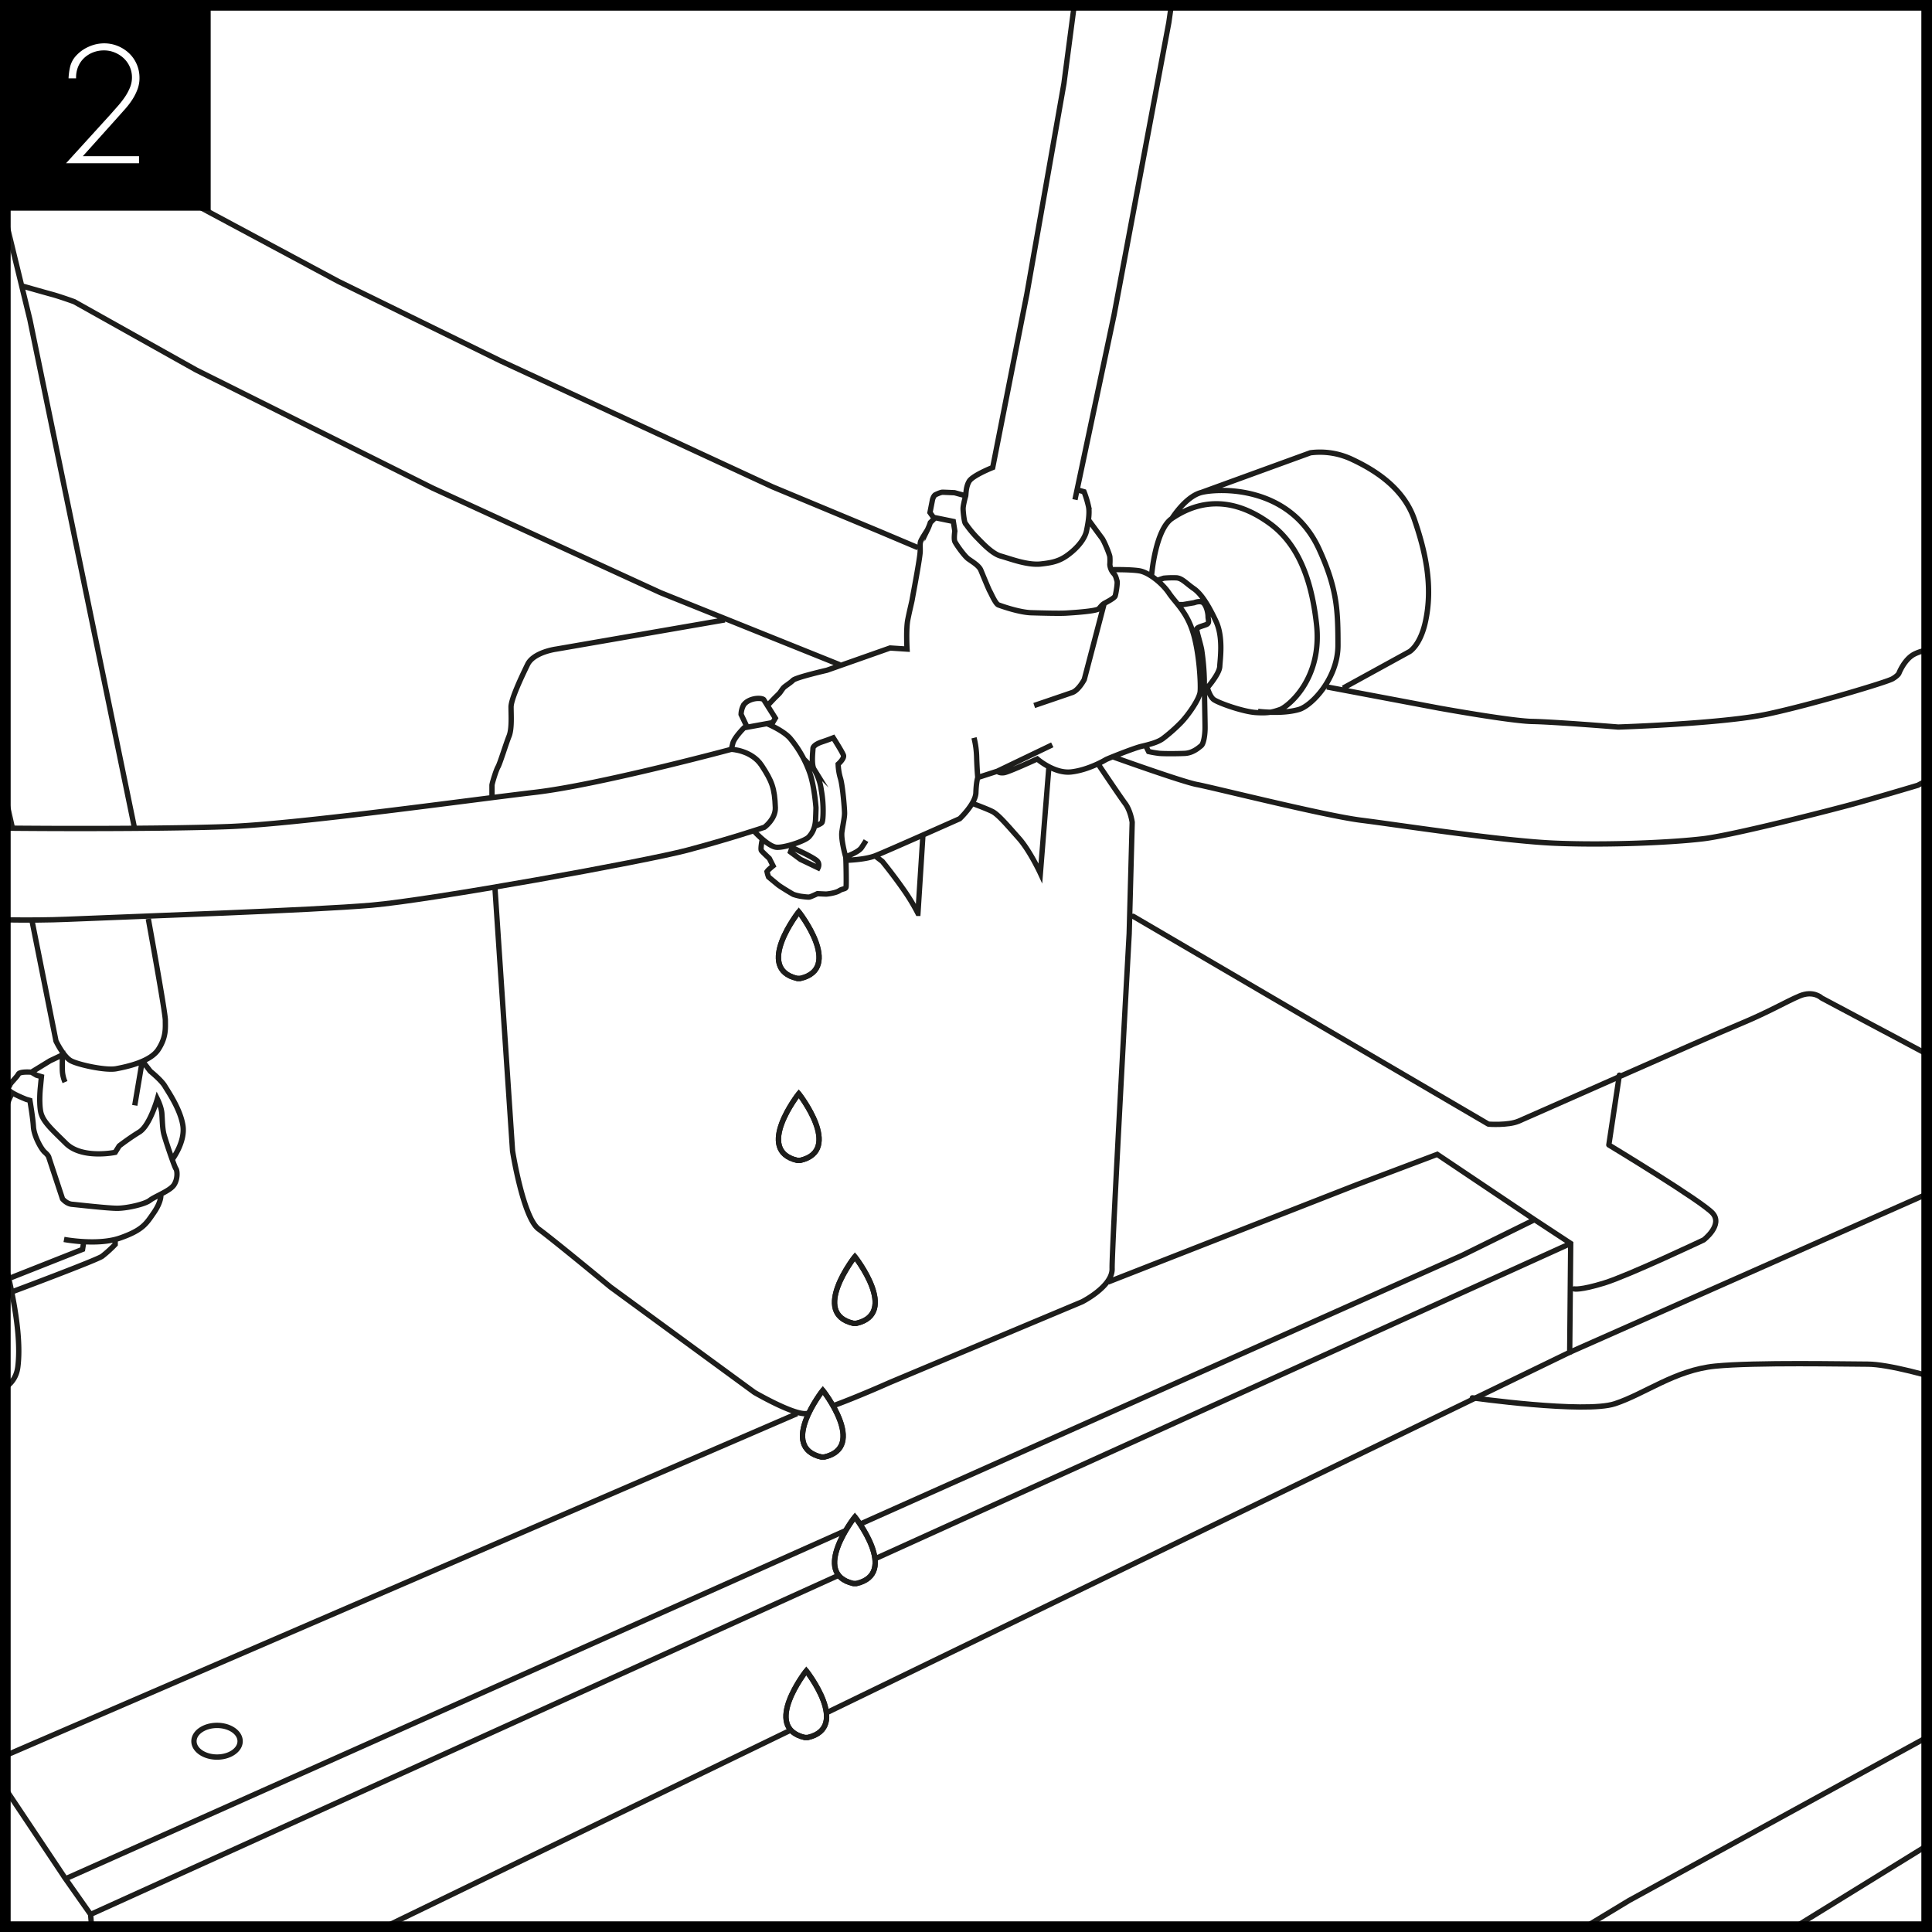 <?xml version="1.0" encoding="UTF-8"?> <svg xmlns="http://www.w3.org/2000/svg" xmlns:xlink="http://www.w3.org/1999/xlink" id="Layer_1" data-name="Layer 1" viewBox="0 0 1451.339 1451.339"><defs><style>.cls-1,.cls-10,.cls-2,.cls-6,.cls-7{fill:none;}.cls-1,.cls-10,.cls-5,.cls-6,.cls-7{stroke:#1d1d1b;}.cls-1,.cls-10,.cls-5{stroke-miterlimit:10;}.cls-1,.cls-5,.cls-6{stroke-width:4px;}.cls-3,.cls-5{fill:#fff;}.cls-4{clip-path:url(#clip-path);}.cls-6{stroke-linecap:round;stroke-linejoin:round;}.cls-8{clip-path:url(#clip-path-2);}.cls-9{clip-path:url(#clip-path-3);}.cls-10{stroke-width:3px;}</style><clipPath id="clip-path"><rect class="cls-1" y="2.661" width="1451.325" height="1448.677"></rect></clipPath><clipPath id="clip-path-2"><rect class="cls-2" x="-103.61" y="1772.806" width="1451.325" height="1356.544"></rect></clipPath><clipPath id="clip-path-3"><path class="cls-1" d="M747.39,2178.78c0,175.803,143.737,318.33,321.047,318.33s321.047-142.526,321.047-318.33c0-175.83-143.737-318.356-321.047-318.356s-321.047,142.526-321.047,318.356"></path></clipPath></defs><rect class="cls-3" width="1451.339" height="1451.339"></rect><g class="cls-4"><path class="cls-1" d="M145.707,1308.027c0,6.562,7.752,11.899,17.329,11.899s17.342-5.336,17.342-11.899-7.765-11.886-17.342-11.886S145.707,1301.465,145.707,1308.027ZM68.057,1438.129,1179.922,934.07M49.221,1411.357,1098.516,942.981l54.275-26.746,27.131,17.835-.754,81.79L77.105,1550.396l-9.048-112.267ZM614.565,651.91s1.508-2.975-.754-5.193c-2.262-2.231-11.68-6.693-11.68-6.693l-7.156-3.34-1.138,3.34,7.54,5.571ZM832.419,963.06l186.186-72.866,61.061-23.027,73.125,49.069m-554.061,145.718L-8.838,1324.388,49.221,1411.357M693.338,627.017l-3.77,59.101a148.963,148.963,0,0,0-11.31-18.578c-7.54-10.79-15.45-20.444-15.45-20.444l-5.463-4.188m130.601-66.825-6.402,79.937s-7.924-17.117-16.218-26.407c-8.281-9.289-15.45-17.835-19.975-20.066-4.524-2.231-14.696-5.949-14.696-5.949M371.842,667.54l13.188,197.018s7.924,50.178,19.604,58.723c11.68,8.559,53.905,43.498,53.905,43.498l108.167,79.193s26.761,15.591,37.687,15.982c10.94.365,64.077-23.432,64.077-23.432l144.359-60.576s22.977-11.533,22.607-24.919c-.384-13.386,12.818-251.67,12.818-251.67l2.262-83.642s-1.138-8.546-5.278-14.117c-4.154-5.584-20.358-29.746-20.358-29.746m-280.41-108.17L417.823,487.613s-16.959,2.231-21.483,11.52c-4.524,9.289-12.434,26.028-12.434,31.977,0,5.936.754,16.348-1.508,21.931-2.262,5.571-6.786,20.444-8.294,23.041-1.508,2.609-4.524,12.642-4.524,13.751v8.18M815.077-57.712,799.243,62.722,771.358,221.082l-25.623,130.101s-15.08,5.949-17.726,10.411c-2.632,4.462-2.249,10.033-2.632,11.155-.384,1.109-1.892,7.058-1.892,9.289,0,2.231.767,9.289,1.508,10.777a81.984,81.984,0,0,0,9.061,11.155c3.003,2.975,10.926,11.899,17.712,13.751,6.786,1.866,19.975,7.071,30.147,5.949,10.173-1.109,15.451-2.596,22.991-8.911,7.54-6.328,10.556-12.277,11.31-15.995.754-3.718,2.632-12.642,1.508-18.213a74.3,74.3,0,0,0-3.386-11.155l-5.291-1.487m-1.508,7.437L836.943,236.321,878.03,16.993s7.156-49.434,9.418-70.622M701.262,388.732l-2.646-3.718,1.892-9.668s.754-2.975,2.249-3.718c1.521-.744,4.154-1.853,5.278-1.853,1.138,0,9.048.365,9.048.365l6.786,1.866M66.933,97.296,105.374,131.491l14.313,7.815,134.557,72.109L376.366,271.273l203.899,94.419,80.295,33.452,29.009,12.264M100.48,97.857s13.188,5.388,13.188,9.85c0,4.462-3.77,24.906-3.77,24.906M630.783,499.329,496.226,445.237l-171.304-78.619-177.522-88.665L55.808,226.653s-10.741-3.901-16.958-5.571-23.745-6.693-23.745-6.693M836.559,568.737s52.026,18.683,62.754,20.64c10.741,1.957,96.116,23.419,122.969,26.759,26.866,3.353,106.01,15.617,145.853,17.287,39.87,1.683,88.205-.548,111.381-3.353,23.189-2.779,97.809-22.01,113.074-26.198,15.278-4.175,48.058-13.934,48.058-13.934l17.236-9.211h15.278c1.402,0,10.45-.835,11.575-1.109,1.138-.274,3.968,0,5.662-.561,1.693-.561,13.017-5.858,13.017-5.858m-506.585-57.145,84.237,15.891s53.997,9.759,70.122,10.033c16.099.274,64.448,4.188,64.448,4.188s78.297-2.518,112.227-9.759c33.917-7.254,89.594-23.98,93.827-26.485,4.246-2.518,4.815-4.188,4.815-4.188s3.968-10.32,11.323-14.221c7.342-3.901,20.345-5.023,20.345-5.023M902.435,369.958l81.962-29.825a56.132,56.132,0,0,1,31.39,5.01c16.667,7.815,38.441,21.188,46.642,44.894,8.188,23.693,14.445,50.451,8.188,77.784-3.955,17.3-11.866,21.749-11.866,21.749l-49.764,27.32M880.371,389.476s10.186-16.452,22.065-19.518c11.866-3.066,66.101-6.302,88.496,42.597,13.678,29.851,14.167,46.407,14.167,72.24,0,24.567-19.538,45.272-29.3,48.155-12.646,3.744-30.769,1.448-30.769,1.448m-79.911-102.547s2.818-34.013,15.252-42.376c12.448-8.363,38.864-21.814,74.064,4.175,24.3,17.939,31.549,49.421,34.499,74.731,4.921,42.415-22.342,63.002-27.435,64.672-5.08,1.683-7.897,2.792-17.792,2.231-9.895-.548-29.406-7.528-32.25-10.033-2.818-2.505-4.498-8.637-4.498-8.637s9.035-10.32,9.326-15.891c.278-5.584,2.818-22.036-2.831-34.026-5.648-11.99-11.019-20.627-16.681-24.528-5.662-3.901-8.757-7.815-13.017-8.089a69.463,69.463,0,0,0-9.59.274l-5.106,1.683m16.125,18.122h3.664l8.201-1.396s4.815-1.957,7.077.274c2.262,2.231,3.386,7.528,3.386,10.033,0,2.518,1.415,5.023-1.402,6.145-2.844,1.109-6.799,1.944-7.077,3.34-.291,1.396,2.831,10.868,3.677,15.617a182.209,182.209,0,0,1,1.971,22.297c0,5.584.569,30.673.569,36.244,0,5.584-1.124,11.99-2.818,13.386-1.693,1.396-6.23,5.584-12.434,5.858-6.244.274-15.543.274-18.943,0a70.132,70.132,0,0,1-8.215-1.396l-1.984-3.901m-129.16-6.419a66.841,66.841,0,0,1,1.971,14.782c.278,8.924.847,15.056.847,15.056m55.968-24.541L749.214,579.344m80.282-126.018-14.987,57.144s-4.233,8.089-9.035,9.759c-4.815,1.683-28.56,9.759-28.56,9.759m-141.329,116.259s13.837-.287,21.76-3.34c7.91-3.066,63.601-27.881,63.601-27.881s11.879-11.155,12.157-19.518c.278-8.363,1.415-11.429,1.415-11.429l14.696-4.736s1.415,1.67,5.093,1.109,24.869-10.32,24.869-10.32,12.725,11.155,25.438,9.759c12.739-1.396,25.173-8.637,26.02-9.198.847-.561,20.914-8.637,26.853-10.033,5.926-1.396,12.434-3.066,16.112-5.858a121.549,121.549,0,0,0,13.85-12.264c5.08-5.297,13.572-17.287,14.128-22.871.569-5.571-.556-28.99-5.371-44.594-4.802-15.617-13.003-22.036-18.083-29.564-5.08-7.528-15.278-15.617-22.342-16.726-7.064-1.122-21.76-.835-21.76-.835m-197.602,215.231s8.493-3.053,10.755-6.406c2.249-3.353,3.386-5.297,3.386-5.297m-78.006-.561s-1.429,6.967-.569,8.076c.833,1.135,5.939,5.858,5.939,5.858l2.818,5.584s-4.524,3.627-4.524,4.449a22.917,22.917,0,0,0,1.138,3.914s5.357,4.462,7.064,5.845c1.693,1.409,10.463,6.693,11.588,7.254a37.972,37.972,0,0,0,5.371,1.383s5.648.848,6.786.561c1.138-.261,5.926-2.505,5.926-2.505s5.371.287,6.508.287c1.138,0,7.342-.835,9.895-2.518,2.54-1.67,4.802-1.096,5.093-2.779.278-1.683,0-21.475-.291-22.584-.278-1.122-3.664-13.112-2.831-18.957.86-5.858,1.984-10.594,1.984-13.947,0-3.34-1.415-20.627-3.109-26.198a40.863,40.863,0,0,1-1.693-10.607s4.802-4.175,3.955-6.693c-.847-2.492-7.633-13.099-7.633-13.099s-4.233,1.683-8.479,3.066c-4.233,1.396-6.786,3.353-6.786,5.023,0,1.67-1.402,11.99.847,15.617a40.141,40.141,0,0,1,5.371,15.33,87.066,87.066,0,0,1,1.415,15.617c0,4.736-.278,7.802-.847,8.924-.569,1.109-4.524,2.505-4.524,2.505m-46.074,4.462s10.463,11.429,16.681,11.716c6.217.274,21.205-4.749,24.022-7.815,2.831-3.066,4.815-6.98,5.093-13.386.278-6.406.278-8.637.278-8.637s-1.191-16.452-4.802-26.485A83.721,83.721,0,0,0,593.466,554.53c-5.278-5.949-17.25-10.881-17.25-10.881m.304-13.595s4.789-5.075,5.635-5.923c.847-.835,2.262-2.218,3.109-3.066.847-.835,1.971-2.779,3.109-4.175s5.093-3.627,7.342-5.858c2.275-2.231,25.451-7.528,25.451-7.528l47.489-16.726,12.725.835s-.847-14.769.556-22.023c1.415-7.254,3.109-13.66,3.386-15.617.291-1.957,5.939-31.221,5.939-35.97,0-4.736-.278-5.845.569-7.802.847-1.944,3.955-6.693,4.802-8.076a42.612,42.612,0,0,0,2.262-5.584l3.677-3.627,13.572,2.792,1.138,7.241s-.86,5.858,0,7.815c.847,1.957,7.064,10.881,10.159,13.099,3.122,2.231,7.924,5.023,9.339,8.363,1.415,3.353,5.939,14.508,6.786,15.904.847,1.383,4.233,9.472,6.495,10.307s15.556,5.571,24.591,5.858c9.048.274,21.773.561,26.298.274,4.524-.274,22.898-1.396,24.591-3.34,1.693-1.957,2.54-3.066,3.955-3.901,1.415-.835,7.633-3.914,8.215-5.584.556-1.67,1.971-9.759,1.402-11.429s-.847-3.901-2.553-5.571a11.565,11.565,0,0,1-2.831-6.693,39.31,39.31,0,0,0,0-5.858c-.278-1.944-4.233-11.703-5.926-13.934-1.706-2.231-10.212-13.856-10.212-13.856m-1025.234-594.772,83.668,297.203,89.885,336.226,43.547,193.495m91.578-.561L22.447,240.039-40.863-19.798l-45.796-184.571M-468.833,567.341s83.668,19.531,124.94,25.663S-189.561,615.301-113.803,619.215c75.771,3.888,232.934,3.888,286.641,1.67,53.706-2.231,180.908-20.079,228.966-25.663,48.058-5.571,147.56-32.33,147.56-32.33l1.124-4.462c1.138-4.462,8.479-11.716,8.479-11.716l21.496-3.901,1.984-3.34-5.926-9.42-2.844-4.527s-1.124-1.109-5.093-.835c-3.955.287-8.479,2.231-10.172,5.297a15.66,15.66,0,0,0-1.693,6.693l4.233,8.924M62.779,933.692l-.754,4.84L6.626,960.451M106.882,796.898l-5.648,33.465M23.968,691.324,42.051,782.024s5.648,11.899,11.31,14.873c5.648,2.975,26.007,7.437,33.917,5.949,7.924-1.5,25.623-5.206,31.655-14.495,6.032-9.302,5.278-15.995,5.278-21.931,0-5.949-12.805-76.219-12.805-76.219M129.489,870.872s9.802-13.008,7.924-25.284c-1.892-12.251-10.94-25.284-13.572-29.733-2.646-4.462-10.94-11.142-10.94-11.142l-6.019-7.815M48.083,931.083s25.253,4.84,42.211-1.109c16.958-5.949,19.604-10.764,25.253-18.957,5.648-8.18,5.278-12.995,5.278-12.995M8.888,970.497S72.581,946.7,76.722,943.725a90.639,90.639,0,0,0,9.802-8.911v-3.353M23.584,805.443l13.942-8.546,9.432-4.475s-.384,9.668,0,13.399a25.777,25.777,0,0,0,1.878,7.058m-17.712-4.084-3.77-1.122-3.77-2.231s-8.664-.731-9.802,1.487c-1.124,2.218-6.032,6.693-6.402,8.18-.384,1.487-2.262,1.67-.384,4.084,1.892,2.427,12.818,6.693,12.818,6.693l2.632.744s2.262,13.021,2.646,19.7c.37,6.693,5.648,16.726,8.664,19.335s3.016,4.084,3.016,4.084l10.186,30.855s3.003,3.731,7.156,4.084c4.14.378,26.761,2.988,33.917,2.988,7.17,0,20.729-2.988,24.499-5.949,3.77-2.975,15.08-7.058,18.096-11.533,3.016-4.449,2.632-10.777,1.508-12.251-1.138-1.487-7.924-21.566-9.048-26.028-1.138-4.475-1.124-10.777-1.508-15.617-.384-4.827-3.386-10.777-3.386-10.777s-5.662,20.066-13.572,24.893C96.71,855.255,89.54,860.839,89.54,860.839l-3.016,4.827s-24.869,5.206-36.933-6.693-18.096-17.104-19.22-24.906c-1.138-7.802,0-17.47,0-17.47Zm-49.381,81.959,16.403-6.145S2.671,840.017,4.364,833.337A52.532,52.532,0,0,1,8.888,821.621m-227.841-34.587s16.958-11.142,32.793-7.802c15.821,3.353,28.057,14.717,27.7,32.343-.37,18.409-7.91,25.832-24.882,30.125-9.696,2.44-16.958,2.231-24.3,0-7.355-2.244-18.096-10.607-18.096-10.607m-6.217,18.409s20.345,8.924,36.179,4.997c15.834-3.888,38.454-16.713,44.103-26.746m-69.54-77.51s1.693,47.399-1.693,65.233c-3.4,17.861-13.003,44.046-13.003,44.046m111.368,224.729s5.662,5.584,36.748-7.815c31.099-13.373,63.892-26.211,76.326-28.429,12.434-2.231,23.189-7.815,24.869-21.201,1.706-13.386.569-34.013-6.773-66.355-7.355-32.33-23.176-64.124-32.224-79.18a119.689,119.689,0,0,0-18.665-23.967s-14.128-13.373-20.358-12.825c-6.217.561-12.434-2.231-12.434-2.231l-55.968-20.079s-32.779-40.706-45.796-55.187c-13.003-14.508-46.92-41.28-71.22-52.983-24.327-11.703-80.295-29.551-87.636-31.221a34.67,34.67,0,0,1-11.879-5.023s-28.824-17.848-40.134-20.627c-11.31-2.792-29.962-8.924-39.01-8.924s-28.269-1.109-28.269-1.109l-13.003-11.168m3.955,674.709s116.461,1.957,209.19-60.237c70.665-47.399,72.358-54.626,88.761-75.266,16.39-20.64,56.524-85.299,56.524-85.299l3.4-5.036"></path><path class="cls-5" d="M601.182,735.03c32.422-7.463-1.138-50.099-1.138-50.099s-33.573,42.637-1.151,50.099Z"></path><path class="cls-6" d="M601.182,735.03c32.422-7.463-1.138-50.099-1.138-50.099s-33.573,42.637-1.151,50.099Z"></path><path class="cls-5" d="M601.182,871.676c32.422-7.476-1.138-50.099-1.138-50.099s-33.573,42.623-1.151,50.099Z"></path><path class="cls-6" d="M601.182,871.676c32.422-7.476-1.138-50.099-1.138-50.099s-33.573,42.623-1.151,50.099Z"></path><path class="cls-5" d="M619.273,1094.526c32.422-7.45-1.151-50.086-1.151-50.086s-33.547,42.637-1.138,50.086Z"></path><path class="cls-6" d="M619.273,1094.526c32.422-7.45-1.151-50.086-1.151-50.086s-33.547,42.637-1.138,50.086Z"></path><path class="cls-5" d="M606.838,1305.22c32.422-7.476-1.151-50.099-1.151-50.099s-33.56,42.623-1.138,50.099Z"></path><path class="cls-6" d="M606.838,1305.22c32.422-7.476-1.151-50.099-1.151-50.099s-33.56,42.623-1.138,50.099Z"></path><path class="cls-5" d="M643.331,994.109c32.422-7.463-1.138-50.086-1.138-50.086s-33.573,42.623-1.151,50.086Z"></path><path class="cls-6" d="M643.331,994.109c32.422-7.463-1.138-50.086-1.138-50.086s-33.573,42.623-1.151,50.086Z"></path><path class="cls-5" d="M643.331,1189.573c32.422-7.45-1.138-50.073-1.138-50.073s-33.573,42.623-1.151,50.073Z"></path><path class="cls-6" d="M851.264,688.345l266.851,156.13s14.683,1.109,22.607-2.218c7.924-3.353,141.713-62.846,165.087-72.5,23.361-9.668,35.425-17.091,45.981-21.553,10.543-4.462,16.588,1.487,16.588,1.487l94.991,50.543,1.495,11.899-12.064,46.094s440.219,212.635,458.315,221.546c18.096,8.937,4.537,17.848,4.537,17.848l-857.858,529.356m124.768-658.727s4.511,1.135,22.62-4.449c18.083-5.571,74.62-32.343,74.62-32.343s14.683-11.142,6.773-20.066c-7.897-8.924-78.006-51.3-78.006-51.3l7.91-52.422m278.545,462.453,330.161-203.724L1467.88,887.96l-288.717,127.897m-73.112,34.195s84.435,11.886,107.042,4.449c22.607-7.424,45.214-25.271,75.374-28.246,30.147-2.975,99.502-1.487,114.595-1.487,15.067,0,48.243,8.924,64.818,14.873s30.134,0,52.754,7.437c22.62,7.424,51.272,28.233,55.796,43.119,4.511,14.86,19.591,26.759,6.032,52.043-13.572,25.284-33.176,46.094-39.208,52.043-6.032,5.936-28.639,22.297-36.179,28.233-7.54,5.962-13.559,20.836-13.559,34.221s-25.636,37.17-25.636,37.17l-244.231,133.833L845.232,1656.709m-201.901-467.136c32.422-7.45-1.138-50.073-1.138-50.073s-33.573,42.623-1.151,50.073Z"></path><path class="cls-1" d="M549.366,562.89s15.265.561,22.885,12.264c7.646,11.716,9.709,16.948,10.186,31.508.278,8.637-8.201,14.782-8.201,14.782s-26.562,8.911-58.23,17.287c-31.655,8.363-191.662,37.353-236.876,41.254-45.24,3.901-175.828,8.363-228.979,10.607-53.137,2.218-140.205-2.244-267.407-13.386-127.202-11.155-247.618-42.376-247.618-42.376"></path></g><rect class="cls-1" y="2.661" width="1451.325" height="1448.677"></rect><rect class="cls-7" y="2.648" width="1451.339" height="1448.69"></rect><g class="cls-8"><polyline class="cls-1" points="-154.146 -701.435 -135.905 2369.857 115.509 2990.147 1325.778 2758.309"></polyline><path class="cls-1" d="M-705.252-728.206V1191.071L45.352,3125.223l1455.823-279.964M-273.009-701.435l32.422,3082.717"></path></g><rect class="cls-1" x="5.268" y="1772.819" width="1440.789" height="1448.663"></rect><g class="cls-9"><polyline class="cls-10" points="517.021 423.472 527.18 2134.285 667.227 2479.819 1341.385 2350.672"></polyline><line class="cls-5" x1="450.808" y1="423.472" x2="468.864" y2="2141.71"></line><path class="cls-10" d="M210.029,408.558V1477.663L628.144,2555.057,1439.095,2399.099M450.808,423.472l18.056,1718.238"></path></g><path class="cls-1" d="M747.39,2178.78c0,175.803,143.737,318.33,321.047,318.33s321.047-142.526,321.047-318.33c0-175.83-143.737-318.356-321.047-318.356s-321.047,142.526-321.047,318.356"></path><rect width="158.257" height="158.257"></rect><path class="cls-3" d="M104.438,117.338v5.306H49.61L82.743,86.21q2.476-2.83,5.365-6.072a73.897,73.897,0,0,0,5.365-6.78,38.72,38.72,0,0,0,4.068-7.369,19.98,19.98,0,0,0,1.592-7.723,19.626,19.626,0,0,0-6.19-14.503,22.147,22.147,0,0,0-6.721-4.304,20.851,20.851,0,0,0-8.077-1.592,22.21,22.21,0,0,0-8.489,1.592,20.696,20.696,0,0,0-6.721,4.363,18.99,18.99,0,0,0-4.362,6.603,21.008,21.008,0,0,0-1.415,8.43H51.497a47.811,47.811,0,0,1,1.238-8.961,18.726,18.726,0,0,1,4.304-7.9,27.769,27.769,0,0,1,9.61-6.898A28.154,28.154,0,0,1,78.144,32.561a26.838,26.838,0,0,1,10.376,2.004,27.488,27.488,0,0,1,8.489,5.483,24.914,24.914,0,0,1,5.718,8.254,25.749,25.749,0,0,1,2.063,10.317,24.068,24.068,0,0,1-1.533,8.549,40.385,40.385,0,0,1-3.95,7.782,58.293,58.293,0,0,1-5.424,7.074q-3.007,3.36-5.836,6.544l-25.822,28.77Z"></path><path d="M1443.339,8V1443.339H7.999V8h1435.34m8-8H-.001V1451.339h1451.34V-0Z"></path></svg> 